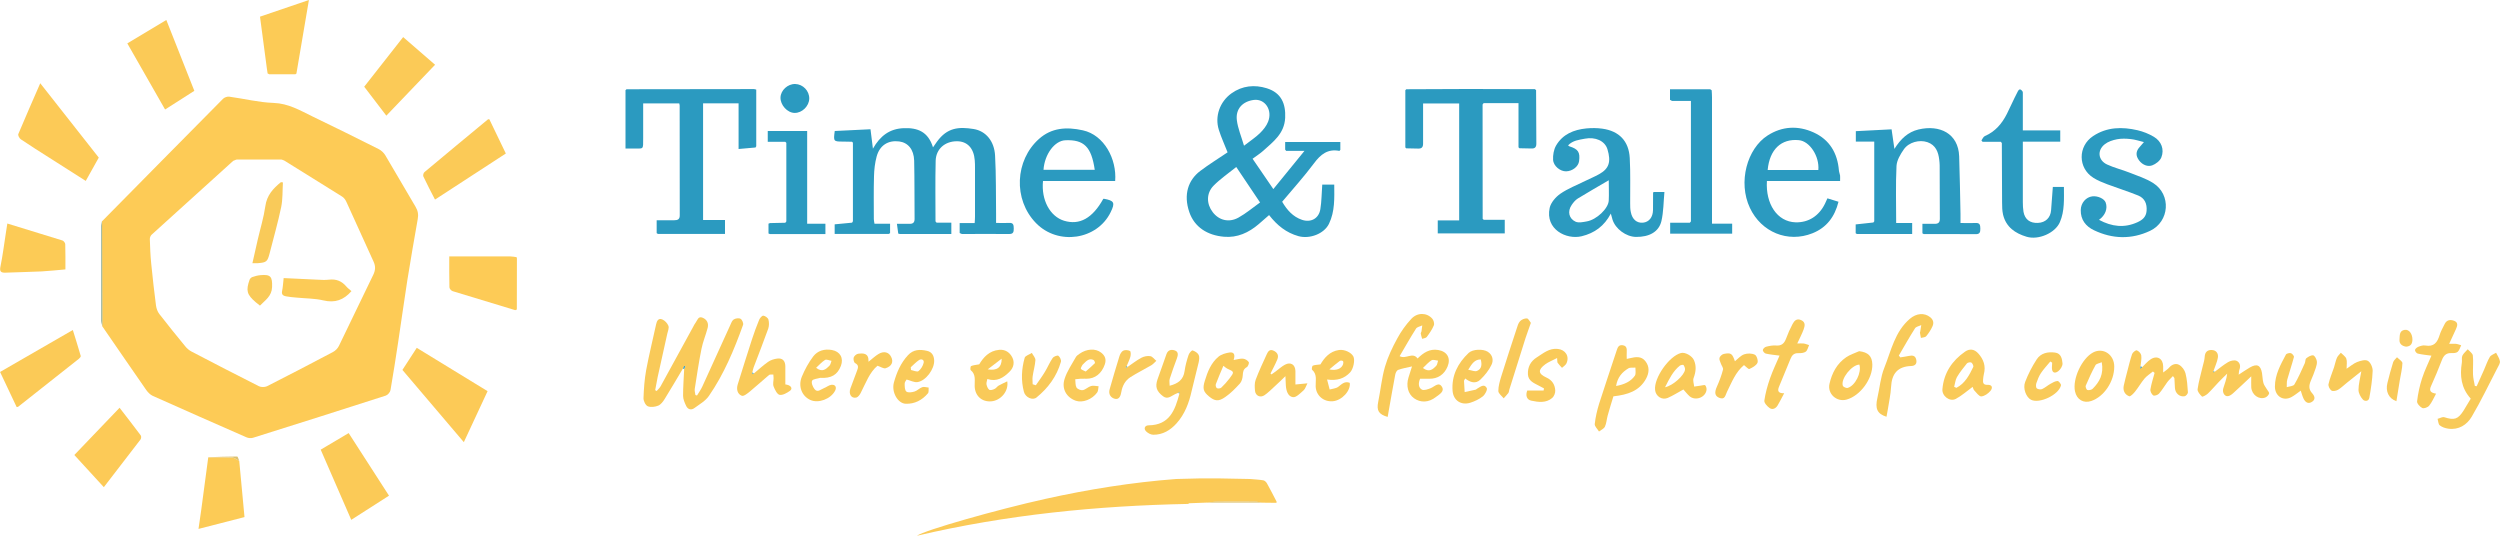 <?xml version="1.0" encoding="UTF-8"?>
<svg xmlns="http://www.w3.org/2000/svg" id="Layer_1" viewBox="0 0 300 64.28">
  <defs>
    <style>.cls-1{fill:#f8ca59;}.cls-2{fill:#f8c95a;}.cls-3{fill:#f9ca59;}.cls-4{fill:#fdcb56;}.cls-5{fill:#fcca57;}.cls-6{fill:#fccb56;}.cls-7{fill:#fbca57;}.cls-8{fill:#dcc170;}.cls-9{fill:#94b19c;}.cls-10{fill:#2b9ac0;}.cls-11{fill:#44a1c5;}</style>
  </defs>
  <path class="cls-4" d="m12.25,26.55c4.84-4.9,9.67-9.81,14.52-14.7.17-.17.51-.28.74-.25,1.78.24,3.54.69,5.32.75,1.78.06,3.18.9,4.66,1.62,2.66,1.28,5.31,2.59,7.95,3.92.32.16.62.45.8.75,1.22,2.04,2.4,4.12,3.62,6.16.29.48.37.94.27,1.48-.43,2.45-.86,4.89-1.25,7.35-.39,2.49-.73,4.99-1.11,7.49-.29,1.9-.58,3.8-.91,5.69-.04.25-.32.58-.56.66-5.3,1.71-10.62,3.39-15.93,5.06-.24.08-.57.05-.81-.06-3.75-1.64-7.5-3.3-11.24-4.97-.3-.14-.57-.42-.77-.7-1.77-2.54-3.52-5.1-5.28-7.65,0-.47,0-.95,0-1.42,0-3.73-.02-7.45-.03-11.18Zm15.76-7.27c-3.27,2.95-6.54,5.91-9.8,8.87-.14.12-.24.37-.23.55.03.99.07,1.99.17,2.97.16,1.67.36,3.33.57,4.99.05.35.18.74.4,1.02,1.02,1.32,2.07,2.61,3.13,3.9.2.25.47.47.76.62,2.68,1.4,5.37,2.79,8.07,4.15.26.13.7.12.96,0,2.65-1.34,5.29-2.72,7.92-4.11.29-.15.57-.44.71-.73,1.39-2.84,2.74-5.71,4.13-8.55.26-.54.28-1.02.03-1.56-1.09-2.38-2.16-4.77-3.25-7.15-.11-.25-.29-.51-.51-.65-2.32-1.46-4.65-2.89-6.97-4.34-.13-.04-.26-.12-.39-.12-1.75,0-3.5-.01-5.24,0-.15,0-.3.1-.44.15Z"></path>
  <path class="cls-10" d="m154.22,17.98v-.94h6.62c0,.34,0,.64,0,.94-.04.04-.07.09-.11.13-1.4-.28-2.26.42-3.06,1.5-1.18,1.58-2.51,3.05-3.81,4.6.58.99,1.29,1.8,2.38,2.17,1.07.36,2.02-.16,2.2-1.27.16-.95.15-1.93.23-2.96h1.44c.01,1.62.09,3.21-.63,4.7-.58,1.21-2.32,1.86-3.66,1.49-1.47-.41-2.57-1.3-3.53-2.53-.43.37-.84.73-1.24,1.08-1.2,1.03-2.57,1.66-4.17,1.52-1.99-.17-3.54-1.15-4.16-2.95-.73-2.12-.13-3.85,1.3-4.94,1.06-.8,2.2-1.5,3.29-2.24-.35-.9-.76-1.78-1.05-2.7-.51-1.62.12-3.38,1.52-4.38,1.3-.93,2.78-1.06,4.23-.61,1.76.55,2.29,1.87,2.21,3.56-.1,1.9-1.44,2.86-2.64,3.95-.37.33-.8.6-1.27.95.83,1.21,1.63,2.39,2.49,3.64,1.24-1.52,2.43-2.97,3.74-4.59h-2.21s-.06-.08-.09-.13Zm-3.01,6.32c-.98-1.47-1.89-2.81-2.86-4.26-.98.79-1.93,1.44-2.72,2.24-.89.91-.86,2.19-.11,3.17.75.99,1.95,1.3,3.1.66.9-.5,1.7-1.18,2.58-1.81Zm-1.92-6.82c.79-.61,1.4-1.01,1.9-1.5.4-.39.78-.86.98-1.37.56-1.4-.37-2.78-1.7-2.62-1.35.17-2.21,1.07-2.05,2.42.12.99.53,1.94.86,3.07Z"></path>
  <path class="cls-10" d="m115.16,27.97v-1.2h1.8c.02-.3.04-.53.04-.76,0-1.95,0-3.9,0-5.85,0-.31,0-.62-.03-.93-.11-1.45-.9-2.28-2.14-2.28-1.43,0-2.51.92-2.55,2.34-.06,2.42-.02,4.85-.02,7.28.04.05.08.1.13.15.57,0,1.14,0,1.77,0v1.36c-2.05,0-4.11,0-6.18,0-.06-.02-.13-.04-.19-.05-.05-.36-.1-.72-.16-1.17.56,0,1.03-.01,1.5,0,.41.01.62-.14.62-.58-.02-2.33,0-4.67-.05-7-.04-1.36-.74-2.17-1.81-2.31-1.31-.16-2.32.46-2.69,1.8-.21.77-.3,1.58-.32,2.38-.05,1.71-.02,3.43-.02,5.14,0,.16.04.32.08.56h1.87c0,.43,0,.78,0,1.13-.05.03-.11.06-.16.09-2.14,0-4.28,0-6.49,0v-1.15c.71-.07,1.4-.13,2.09-.2.03-.06.06-.11.1-.17,0-3.14,0-6.28,0-9.43-.04-.04-.07-.08-.11-.11-.36,0-.71-.02-1.07-.02-1.15,0-1.17-.02-1-1.27,1.41-.07,2.82-.14,4.29-.21.09.74.18,1.43.29,2.33.88-1.55,2.01-2.39,3.69-2.46,1.7-.07,2.94.44,3.52,2.3.21-.3.35-.5.49-.7,1.22-1.66,2.57-1.79,4.38-1.5,1.48.24,2.49,1.46,2.58,3.2.13,2.35.09,4.71.12,7.07,0,.3,0,.61,0,1,.57,0,1.07.03,1.56,0,.54-.04.55.28.56.67,0,.41-.04.67-.57.66-1.88-.02-3.76,0-5.65,0-.09-.04-.17-.08-.26-.11Z"></path>
  <path class="cls-10" d="m75.21,10.71c5.09,0,10.17-.01,15.26-.02.07,0,.14.03.28.06v6.8c-.03.05-.06.1-.09.15-.64.06-1.28.12-2.03.18v-5.48h-4.26v14h2.63v1.67c-2.68,0-5.36,0-8.05,0-.05-.03-.1-.06-.15-.09v-1.55c.74,0,1.42,0,2.11,0,.43,0,.67-.12.66-.61-.01-4.38,0-8.77-.01-13.15,0-.07-.03-.14-.05-.26h-4.33c0,1.39,0,2.77,0,4.14,0,1.51.08,1.25-1.24,1.27-.26,0-.52,0-.88,0v-7c.05-.04.1-.08.15-.13Z"></path>
  <path class="cls-10" d="m178.05,26.38h2.52v1.63h-8.04v-1.56h2.57v-14.03h-4.33c0,.74,0,1.5,0,2.25,0,.86,0,1.71,0,2.57,0,.42-.17.61-.6.59-.47-.02-.95-.02-1.43-.03-.03-.04-.07-.08-.1-.11,0-2.29,0-4.57,0-6.86.04-.04.07-.08.11-.12,2.48-.01,4.96-.03,7.43-.03,2.67,0,5.34.01,8.01.02.05.04.09.08.14.12,0,2.14.02,4.28.03,6.42,0,.43-.18.6-.6.58-.47-.02-.95-.02-1.43-.03-.04-.04-.07-.08-.11-.11v-5.3c-1.45,0-2.82,0-4.19,0-.04.05-.08.1-.12.16,0,4.57,0,9.15.01,13.72.04.03.07.07.11.1Z"></path>
  <path class="cls-7" d="m144.86,60.31c-.72.03-1.43.05-2.15.08-.05.03-.1.05-.14.08-10.93.22-21.77,1.29-32.54,3.82.88-.66,9.71-3.16,15.4-4.42,5.18-1.15,10.42-1.99,15.71-2.39.92-.02,1.84-.05,2.76-.07.83,0,1.67,0,2.5,0,1.2.02,2.41.05,3.61.07.53.05,1.07.07,1.6.16.16.03.34.21.43.37.4.72.77,1.45,1.15,2.18,0,.05,0,.1-.01.15-.58,0-1.16-.01-1.74-.02-.28-.04-.56-.12-.84-.12-1.5-.01-2.99-.02-4.49,0-.42,0-.84.08-1.26.12Z"></path>
  <path class="cls-10" d="m224.91,26.56v-9.57h-2.21v-1.25c1.43-.07,2.84-.14,4.29-.22.11.77.21,1.48.34,2.35.76-1.22,1.64-2.03,2.88-2.33,2.56-.61,4.79.48,4.89,3.21.08,2.3.11,4.61.16,6.91,0,.33,0,.66,0,1.1.65,0,1.23.03,1.82,0,.53-.03.55.28.56.68,0,.41-.05.67-.57.66-2.07-.02-4.14-.01-6.22-.01-.05-.03-.1-.06-.16-.09v-1.14c.5,0,.97,0,1.44,0,.43.01.66-.13.65-.61-.02-2.14,0-4.29-.02-6.43,0-.21-.03-.43-.05-.64-.11-.95-.42-1.77-1.42-2.12-.96-.33-2.23,0-2.83.86-.41.59-.84,1.31-.88,1.99-.11,2.25-.04,4.5-.04,6.85h1.92v1.32c-2.22,0-4.42,0-6.63,0-.05-.03-.1-.06-.15-.09v-1.06c.73-.08,1.42-.16,2.12-.23.04-.05.07-.09.11-.14Z"></path>
  <path class="cls-10" d="m193.3,25.63c-.79,1.5-1.95,2.34-3.5,2.72-1.84.44-4.39-.82-3.84-3.4.14-.64.72-1.31,1.28-1.7.91-.63,1.97-1.03,2.97-1.53.55-.27,1.13-.51,1.67-.81,1.22-.67,1.46-1.5,1.02-2.98-.31-1.05-1.48-1.52-2.7-1.29-.72.14-1.45.2-2.03.8.07.05.11.11.16.12,1.05.33,1.3.7,1.16,1.78-.08.64-.79,1.2-1.55,1.22-.7.02-1.53-.63-1.57-1.39-.03-.56.08-1.21.35-1.69.79-1.37,2.13-1.92,3.64-2.07.64-.06,1.29-.06,1.92.03,2.01.28,3.18,1.48,3.29,3.52.1,1.81.04,3.62.05,5.43,0,.36,0,.72.08,1.07.17.87.72,1.33,1.46,1.26.72-.07,1.19-.65,1.2-1.52.01-.69,0-1.38.01-2.07,0-.02.03-.04.07-.09h1.29c-.11,1.17-.1,2.36-.36,3.49-.31,1.3-1.47,1.92-3.06,1.9-1.18-.02-2.46-.96-2.81-2.08-.06-.2-.11-.4-.2-.72Zm-.23-4.01c-1.29.76-2.53,1.46-3.73,2.2-.29.18-.53.47-.73.76-.56.81-.32,1.66.45,2.02.37.17.91.05,1.35-.03,1.18-.2,2.6-1.55,2.64-2.51.04-.8,0-1.61,0-2.43Z"></path>
  <path class="cls-10" d="m133.81,21.72h-8.65c-.23,2.28.84,4.25,2.53,4.77,1.86.56,3.41-.3,4.7-2.62.02,0,.05-.02.07-.02,1.25.22,1.38.47.82,1.61-1.61,3.32-6.3,4.04-8.96,1.31-2.77-2.84-2.51-7.55.36-10.1,1.5-1.34,3.29-1.47,5.27-1.03,2.55.56,4.08,3.45,3.87,6.09Zm-8.59-1.34h6.15c-.4-2.76-1.29-3.64-3.52-3.55-1.29.05-2.5,1.67-2.63,3.55Z"></path>
  <path class="cls-10" d="m220.81,21.72h-8.78c-.17,2.72,1.21,4.89,3.44,4.96,1.56.04,2.81-.77,3.53-2.24.09-.19.17-.39.29-.64.43.14.85.27,1.33.41-.45,1.8-1.42,3.1-3.12,3.78-2.97,1.19-6.15-.14-7.51-3.04-1.46-3.1-.33-7.12,2.12-8.69,1.76-1.13,3.66-1.21,5.52-.37,1.92.87,2.87,2.48,3.04,4.57.02.21.11.41.14.61.02.18,0,.37,0,.64Zm-8.69-1.32h6.08c.15-1.65-1.04-3.46-2.33-3.58-2.12-.21-3.52,1.11-3.75,3.58Z"></path>
  <path class="cls-10" d="m251.88,26.38c1.54.83,3.05,1,4.61.29.57-.26,1.04-.61,1.1-1.36.07-.87-.23-1.53-1.01-1.85-1.21-.49-2.46-.88-3.69-1.34-.58-.22-1.16-.45-1.68-.78-1.87-1.17-1.88-3.79-.04-5.01,1.66-1.1,3.49-1.13,5.34-.7.68.16,1.36.43,1.96.79.9.54,1.27,1.51.89,2.47-.16.41-.67.8-1.11.96-.65.23-1.38-.2-1.72-.85-.26-.49-.15-.95.23-1.36.14-.15.28-.31.51-.59-.58-.14-1.07-.31-1.58-.36-.54-.06-1.11-.08-1.64.02-.52.1-1.08.28-1.48.6-.94.74-.8,1.93.28,2.43.86.4,1.8.62,2.68.97.97.38,1.99.71,2.86,1.26,2.18,1.39,1.96,4.62-.38,5.73-2.23,1.05-4.51.99-6.73-.07-.99-.47-1.61-1.26-1.59-2.42.01-.85.62-1.56,1.4-1.65.65-.07,1.42.28,1.59.74.26.72-.03,1.53-.8,2.08Z"></path>
  <path class="cls-3" d="m81.96,44.21c-.73,1.22-1.45,2.46-2.2,3.67-.2.32-.46.67-.78.8-.37.15-.9.22-1.25.07-.27-.12-.52-.64-.51-.97.04-1.13.12-2.27.32-3.37.34-1.84.8-3.65,1.19-5.48.09-.43.28-.79.74-.6.31.13.62.46.74.77.1.27-.07.64-.14.96-.38,1.73-.77,3.45-1.15,5.18-.11.52-.2,1.05-.3,1.58.06.03.12.07.18.1.16-.19.36-.36.48-.58,1.31-2.38,2.61-4.76,3.91-7.14.09-.17.17-.34.29-.49.21-.28.3-.8.82-.59.53.21.76.67.62,1.22-.22.85-.57,1.66-.74,2.51-.32,1.59-.56,3.2-.81,4.81-.04.24.05.49.08.74.06.02.12.04.19.06.21-.35.46-.69.63-1.06,1.12-2.44,2.23-4.89,3.34-7.34.12-.26.22-.58.43-.72.21-.14.61-.2.82-.09.19.1.38.54.31.73-1.07,2.98-2.29,5.91-4.1,8.53-.41.6-1.12,1-1.73,1.45-.39.29-.8.19-1.01-.27-.18-.38-.36-.8-.36-1.2,0-1.06.08-2.12.13-3.18.05-.12.1-.23.14-.35-.04-.02-.08-.04-.13-.05-.05.1-.1.2-.14.3Z"></path>
  <path class="cls-10" d="m240.11,17.02h-2.2l-.14-.17c.13-.18.23-.44.41-.52,1.25-.54,2.06-1.5,2.65-2.67.42-.83.78-1.68,1.21-2.5.13-.24.29-.73.67-.18,0,.05.02.11.03.16v4.51h4.49v1.35h-4.49c0,.34,0,.6,0,.85,0,2.14,0,4.29,0,6.43,0,.38.02.76.08,1.14.17.92.78,1.37,1.73,1.33.91-.04,1.51-.61,1.58-1.52.07-.92.14-1.83.21-2.8h1.33c0,1.44.1,2.87-.48,4.22-.56,1.32-2.58,2.19-4,1.76-1.37-.41-2.46-1.16-2.82-2.64-.11-.47-.12-.98-.12-1.47-.02-2.38-.02-4.76-.03-7.14-.04-.04-.07-.08-.11-.12Z"></path>
  <path class="cls-10" d="m200.4,11.97v-1.26h4.82c.06.04.12.08.18.12.02.28.04.57.04.85,0,4.76,0,9.51,0,14.27,0,.28,0,.55,0,.89h2.42v1.2h-7.44v-1.31c.81,0,1.58,0,2.36,0,.04-.05.09-.1.13-.16v-14.46c-.77,0-1.52,0-2.27,0-.08-.04-.16-.09-.24-.13Z"></path>
  <path class="cls-5" d="m11.86,18.9c-.53.94-1.03,1.85-1.57,2.81-1.48-.94-2.9-1.85-4.32-2.75-1.16-.74-2.33-1.47-3.48-2.25-.17-.12-.36-.48-.29-.63.83-1.99,1.71-3.97,2.63-6.09,2.39,3.03,4.7,5.97,7.02,8.92Z"></path>
  <path class="cls-5" d="m48.29,44.39c.59-.9,1.13-1.74,1.72-2.65,2.84,1.74,5.65,3.46,8.5,5.2-.95,2.03-1.87,4.01-2.85,6.12-2.49-2.92-4.91-5.78-7.37-8.67Z"></path>
  <path class="cls-7" d="m15.27,5.21c1.56-.94,3.08-1.85,4.69-2.81,1.13,2.86,2.23,5.65,3.36,8.5-1.16.74-2.3,1.47-3.51,2.24-1.51-2.65-3-5.26-4.53-7.93Z"></path>
  <path class="cls-4" d="m62.03,31.01c0,2.04,0,4.09-.01,6.13-.06.03-.12.05-.19.08-2.5-.76-5.01-1.51-7.51-2.28-.17-.05-.39-.3-.39-.46-.03-1.21-.02-2.42-.02-3.71h1.12c2.07,0,4.14,0,6.21,0,.26,0,.51.06.76.09,0,.02-.02.04-.01.05,0,.03.03.07.04.1Z"></path>
  <path class="cls-7" d="m38.48,53.96c1.13-.67,2.21-1.31,3.36-1.99,1.61,2.5,3.2,4.97,4.84,7.51-1.5.96-2.97,1.9-4.53,2.9-1.23-2.83-2.44-5.6-3.67-8.43Z"></path>
  <path class="cls-1" d="m167.96,42.74c.76.41,1.55-.55,2.15.28.69-.69,1.45-1.2,2.48-1.02,1.07.18,1.53.98,1.12,1.98-.4.97-1.18,1.49-2.22,1.47-.35,0-.71,0-1.08,0-.22.52-.22,1.05.21,1.3.25.14.75-.04,1.09-.18.45-.19.95-.79,1.33-.14.33.56-.34.91-.73,1.21-.86.68-1.85.71-2.63.15-.72-.52-.97-1.49-.66-2.49.13-.41.26-.81.42-1.33-.6.14-1.15.23-1.67.42-.16.06-.3.35-.34.56-.28,1.46-.53,2.93-.79,4.39-.04.23-.08.45-.12.69-1.09-.31-1.34-.77-1.14-1.78.29-1.41.42-2.87.82-4.25.34-1.17.88-2.3,1.47-3.38.45-.84,1.03-1.65,1.68-2.35.74-.8,1.87-.77,2.52-.03.17.19.28.59.19.81-.21.5-.53.96-.85,1.39-.1.13-.36.15-.55.22-.06-.21-.14-.42-.17-.63-.01-.08.07-.17.09-.27.04-.24.06-.48.09-.71-.26.13-.62.18-.75.39-.68,1.07-1.31,2.19-1.97,3.31Zm2.79,1.42c.76.57,1.19.15,1.58-.24.15-.15.16-.42.24-.64-.26-.03-.59-.16-.78-.05-.37.22-.65.57-1.04.93Z"></path>
  <path class="cls-7" d="m52.2,23.95c-.49-.96-.97-1.86-1.4-2.78-.06-.13.02-.43.14-.52,2.53-2.12,5.08-4.23,7.63-6.34.01-.01.05,0,.15,0,.64,1.33,1.29,2.69,1.98,4.11-2.83,1.84-5.63,3.67-8.5,5.53Z"></path>
  <path class="cls-7" d="m0,44.64c2.89-1.67,5.73-3.31,8.74-5.04.34,1.1.66,2.11.95,3.12.02.08-.12.25-.22.33-2.43,1.92-4.86,3.84-7.29,5.76-.03.02-.09.02-.18.04-.65-1.36-1.3-2.74-1.99-4.21Z"></path>
  <path class="cls-10" d="m94.23,17.02h-2.1v-1.3h4.73v11.13h2.19v1.24c-2.23,0-4.44,0-6.65,0-.06-.02-.12-.05-.18-.07,0-.39,0-.79,0-1.18.06-.02.12-.05.18-.07.61-.01,1.22-.02,1.84-.04.04-.05.08-.11.12-.16,0-3.14,0-6.29,0-9.43-.04-.04-.08-.08-.12-.12Z"></path>
  <path class="cls-5" d="m14.34,48.92c.88,1.14,1.73,2.23,2.55,3.33.08.1.06.38-.03.49-1.44,1.89-2.89,3.76-4.4,5.72-1.19-1.3-2.33-2.54-3.54-3.86,1.68-1.75,3.53-3.68,5.43-5.67Z"></path>
  <path class="cls-7" d="m43.7,10.41c1.57-1.99,3.1-3.95,4.68-5.96,1.28,1.11,2.52,2.18,3.83,3.32-1.95,2.04-3.88,4.05-5.85,6.11-.91-1.19-1.77-2.31-2.66-3.48Z"></path>
  <path class="cls-6" d="m32.14,8.84s-.04-.03-.03-.06c-.03-.17-.05-.35-.08-.52-.28-2.08-.55-4.16-.83-6.26,1.99-.68,3.88-1.32,5.87-2-.51,3.02-1.01,5.93-1.5,8.83-.04.03-.08.06-.12.08-1.05,0-2.09,0-3.14,0-.05-.03-.11-.06-.16-.08Z"></path>
  <path class="cls-6" d="m28.71,55.32c.21,2.22.41,4.45.63,6.73-1.8.46-3.58.92-5.52,1.42.12-.81.22-1.52.32-2.22.28-2.12.57-4.25.85-6.37.97,0,1.94-.02,2.91.04.28.02.55.27.82.41Z"></path>
  <path class="cls-6" d="m.87,26.82c2.27.69,4.45,1.36,6.63,2.04.14.05.32.28.33.43.03,1,.02,2,.02,3.04-.97.08-1.91.19-2.85.24-1.45.07-2.89.09-4.34.15-.58.02-.73-.16-.6-.76.27-1.32.43-2.65.64-3.98.05-.35.11-.7.18-1.16Z"></path>
  <path class="cls-1" d="m141.4,47.13c-.13.06-.26.11-.39.17-.46.21-.88.67-1.43.26-.8-.6-.98-1.15-.68-2.03.35-1.01.73-2.01,1.07-3.02.19-.55.62-.6,1.03-.45.45.17.36.59.22.97-.3.8-.59,1.6-.85,2.42-.08.24-.01.52-.01.84,1.01-.26,1.65-.73,1.79-1.76.09-.66.27-1.31.48-1.94.07-.22.38-.57.48-.54.28.09.61.29.73.54.12.24.06.61,0,.9-.26,1.14-.58,2.27-.84,3.42-.32,1.44-.82,2.79-1.82,3.9-.74.82-1.65,1.37-2.79,1.36-.29,0-.63-.19-.84-.39-.34-.32-.19-.73.27-.74,2.53-.02,3.19-1.83,3.71-3.8,0-.06.01-.11.02-.17-.05.02-.09.04-.14.06Z"></path>
  <path class="cls-3" d="m265.75,44.63c.53-.4,1.04-.83,1.61-1.17.28-.17.73-.28,1.01-.17.4.17.54.6.36,1.07-.06.14-.05.31-.09.6.5-.32.91-.61,1.34-.86.85-.49,1.29-.29,1.46.66.07.4.06.81.17,1.2.07.27.28.51.42.76.1.17.3.37.26.5-.05.19-.26.4-.45.48-.77.3-1.63-.32-1.69-1.22-.02-.37,0-.74,0-1.32-.82.77-1.5,1.42-2.19,2.04-.17.15-.39.31-.61.34-.4.06-.7-.45-.56-.93.18-.56.39-1.11.47-1.77-.34.33-.68.65-1,.99-.44.46-.86.96-1.32,1.4-.19.18-.64.42-.7.36-.25-.24-.57-.61-.53-.89.13-.94.41-1.85.62-2.77.09-.36.21-.73.23-1.1.03-.57.32-.85.85-.83.56.02.82.44.73.94-.09.53-.34,1.03-.51,1.55,0,.06-.01.11-.02.17.05-.02.09-.04.14-.06Z"></path>
  <path class="cls-3" d="m90.45,44.83c.57-.47,1.11-.98,1.71-1.4.31-.22.72-.35,1.1-.4.65-.09.97.28.98.92.01.71,0,1.41,0,2.18.03,0,.2.03.35.08.37.14.53.45.2.69-.36.26-.87.55-1.24.48-.3-.06-.57-.62-.72-1.01-.11-.29,0-.66,0-.99,0-.15-.02-.3-.03-.44-.18.02-.41-.03-.52.06-.76.64-1.49,1.32-2.26,1.95-.3.25-.78.64-1.01.54-.52-.2-.66-.78-.49-1.34.56-1.82,1.14-3.63,1.72-5.44.26-.79.54-1.57.86-2.34.09-.21.35-.51.5-.49.23.03.55.26.61.47.09.34.09.75-.02,1.08-.56,1.57-1.17,3.11-1.76,4.67-.07.18-.09.37-.14.55,0,.08,0,.15-.01.23.05-.02.11-.05.16-.07Z"></path>
  <path class="cls-3" d="m195.21,43.07c.18-.04.27-.06.36-.08.69-.16,1.38-.3,1.89.37.51.66.44,1.39.07,2.08-.81,1.49-2.22,1.93-3.92,2.12-.22.71-.47,1.51-.69,2.31-.12.44-.14.92-.33,1.33-.12.25-.46.39-.71.58-.18-.3-.54-.62-.51-.9.09-.82.28-1.63.52-2.42.68-2.15,1.42-4.28,2.12-6.43.12-.38.26-.67.72-.6.48.07.5.42.48.81-.02.26,0,.52,0,.83Zm-1.28,3.25c.96-.18,1.74-.51,2.25-1.23.16-.23.06-.65.07-.98-.28.03-.62-.04-.84.09-.75.45-1.31,1.07-1.48,2.12Z"></path>
  <path class="cls-1" d="m228.01,42.89c.35-.06.71-.1,1.06-.18.43-.09.77-.05.88.45.11.48-.13.74-.59.76-1.64.05-2.35.92-2.43,2.51-.05.93-.26,1.84-.4,2.76-.04.27-.1.54-.15.82-1.12-.35-1.39-.97-1.09-2.27.28-1.2.37-2.48.83-3.61.82-2.05,1.25-4.32,3.06-5.87.79-.68,1.75-.76,2.45-.19.38.31.45.69.27,1.08-.19.43-.46.84-.76,1.2-.12.14-.41.14-.63.2-.04-.21-.09-.42-.12-.63,0-.04.03-.09.04-.14.04-.25.08-.51.12-.77-.26.13-.62.18-.75.39-.68,1.07-1.3,2.17-1.94,3.27.05.06.11.13.16.19Z"></path>
  <path class="cls-3" d="m257.05,44.07c.34-.32.65-.71,1.04-.96.77-.5,1.48-.07,1.49.85,0,.19,0,.38,0,.74.3-.24.54-.38.7-.57.34-.4.81-.57,1.21-.35.35.19.67.63.77,1.02.19.74.24,1.52.29,2.29,0,.15-.23.43-.39.46-.62.11-1.14-.37-1.17-1.01-.01-.38-.03-.76-.06-1.14,0-.06-.07-.11-.18-.27-.24.26-.48.47-.67.72-.34.46-.62.96-1,1.39-.14.16-.56.3-.69.21-.2-.14-.38-.5-.34-.73.11-.67.33-1.32.5-1.97-.07-.06-.14-.11-.2-.17-.34.28-.73.52-1.01.85-.41.49-.73,1.06-1.13,1.56-.19.24-.56.62-.71.56-.53-.2-.77-.68-.65-1.27.12-.56.27-1.11.41-1.66.19-.71.35-1.43.59-2.13.07-.2.44-.49.56-.45.23.08.5.36.54.6.06.41-.04.84-.08,1.27-.03.11-.05.22-.08.33.08-.06.16-.13.24-.19Z"></path>
  <path class="cls-1" d="m296.48,47.83c-1.15-1.28-1.31-2.74-1.06-4.3.05-.28-.05-.6.06-.84.14-.3.43-.52.65-.78.21.25.58.48.61.75.08.75-.01,1.52.02,2.28.02.46.14.92.22,1.37.07.01.14.03.22.04.29-.65.59-1.31.88-1.96.23-.52.41-1.08.7-1.56.14-.23.5-.34.75-.5.16.34.41.66.46,1.02.04.24-.16.54-.29.79-1.02,1.96-1.97,3.96-3.09,5.86-.58.98-1.56,1.62-2.82,1.44-.36-.05-.75-.18-1.02-.4-.18-.14-.18-.52-.26-.78.28-.07.59-.27.82-.19,1.18.38,1.63.25,2.3-.8.29-.46.56-.94.86-1.43Z"></path>
  <path class="cls-1" d="m213.52,42.67c-.58-.08-1.11-.12-1.63-.24-.15-.03-.36-.29-.35-.42.01-.15.23-.36.39-.4.38-.1.79-.18,1.18-.15.67.06,1-.24,1.22-.83.22-.6.48-1.19.78-1.75.21-.4.51-.71,1.04-.46.54.25.43.7.29,1.1-.2.55-.48,1.07-.77,1.7.3,0,.54-.03.77,0,.22.03.43.13.65.19-.13.27-.19.63-.4.79-.22.16-.59.19-.89.18-.52-.02-.77.25-.94.68-.45,1.12-.92,2.23-1.38,3.35-.19.46-.14.8.62.78-.29.55-.52,1.01-.78,1.45-.22.37-.6.57-.96.33-.29-.2-.68-.63-.64-.9.13-.9.38-1.8.68-2.66.32-.93.76-1.83,1.15-2.75Z"></path>
  <path class="cls-3" d="m291.77,42.68c-.59-.08-1.13-.13-1.64-.25-.15-.03-.35-.3-.33-.43.02-.15.24-.32.41-.39.26-.1.56-.2.82-.15,1.04.19,1.45-.37,1.72-1.24.14-.47.4-.91.62-1.36.26-.51.72-.53,1.16-.35.48.2.35.61.19.97-.25.56-.51,1.11-.82,1.78.29,0,.56-.02.81,0,.21.02.42.11.63.17-.13.27-.21.6-.42.79-.17.15-.5.16-.75.15-.62-.03-.93.29-1.14.83-.41,1.06-.84,2.11-1.31,3.14-.25.55-.06.79.61.9-.29.53-.5,1.04-.83,1.44-.16.2-.63.38-.83.28-.28-.14-.65-.55-.62-.8.11-.93.31-1.87.6-2.76.3-.94.75-1.83,1.13-2.74Z"></path>
  <path class="cls-3" d="m236.71,46.43c-.71.52-1.32,1.07-2.02,1.44-.73.38-1.68-.36-1.6-1.18.17-1.94,1.15-3.4,2.71-4.49.57-.4,1.13-.3,1.59.21.65.72.93,1.54.67,2.5-.06.2-.06.42-.09.64-.04.38.03.65.52.63.63-.03.64.4.36.73-.27.32-.71.63-1.09.66-.26.02-.58-.44-.84-.71-.11-.11-.14-.29-.2-.42Zm-2.21-.01c.09.04.18.08.27.12,1.03-.53,1.54-1.51,2.02-2.5.06-.12-.09-.44-.22-.53-.12-.08-.45-.01-.54.1-.43.53-.86,1.07-1.2,1.65-.19.34-.22.77-.33,1.15Z"></path>
  <path class="cls-3" d="m202.02,46.73c-.66.36-1.25.74-1.89,1.02-.7.3-1.44-.2-1.52-.95-.16-1.44,1.69-4.08,3.11-4.44.5-.13,1.34.35,1.56.87.31.72.22,1.41-.05,2.14-.11.29.04.68.07,1.02.27-.04.54-.08.81-.12.18-.02.45-.11.52-.03.12.14.18.39.15.58-.14.89-1.34,1.32-2.03.73-.28-.25-.51-.56-.74-.81Zm-2.21-.26c.96-.2,2.3-1.43,2.39-2.1.03-.18-.07-.41-.18-.57-.04-.05-.33,0-.44.08-.81.65-1.25,1.55-1.77,2.58Z"></path>
  <path class="cls-3" d="m159.25,45.55c.12.49.22.84.31,1.19.35-.1.77-.12,1.04-.33.42-.32.77-.71,1.37-.47.14.94-.94,2.12-2.04,2.21-1.11.09-2.01-.7-2.05-1.78-.03-.68.22-1.43-.43-2-.07-.06,0-.45.08-.49.25-.1.55-.1.92-.15.47-.79,1.11-1.57,2.23-1.73.65-.09,1.46.28,1.72.77.23.44,0,1.5-.38,1.91-.7.75-1.56,1.03-2.77.86Zm.27-1.22c.85.18,1.47-.09,1.65-.62.04-.12.05-.31-.02-.38-.07-.07-.29-.08-.37-.02-.4.29-.78.62-1.26,1.02Z"></path>
  <path class="cls-3" d="m117.51,43.71c.5-.82,1.18-1.62,2.39-1.73.75-.07,1.28.33,1.57.9.29.56.2,1.2-.31,1.71-.74.74-1.54,1.26-2.68.89-.04.24-.14.46-.1.65.05.23.16.52.33.64.14.09.45,0,.64-.1.19-.08.31-.3.49-.4.32-.18.66-.33,1.03-.51.2,1.19-.79,2.31-1.92,2.4-1.14.09-1.96-.67-1.99-1.82-.02-.67.18-1.39-.47-1.92-.08-.06-.04-.45.04-.49.24-.11.53-.13.97-.21Zm2.69-.67c-.59.45-1.06.82-1.67,1.28,1.1.2,1.69-.24,1.67-1.28Z"></path>
  <path class="cls-2" d="m175.83,45.42c-.08.16-.15.22-.15.28.02.45.05.9.08,1.35.44-.1.88-.19,1.32-.29.06-.02.12-.08.18-.12.38-.21.83-.64,1.15-.08.11.2-.2.79-.48,1.01-.43.34-.97.59-1.5.76-1.1.34-2.03-.28-2.12-1.42-.14-1.84.63-3.33,1.93-4.56.49-.46,1.72-.5,2.29-.14.61.39.71,1.04.45,1.57-.31.66-.81,1.27-1.34,1.78-.56.54-1.22.33-1.82-.15Zm.36-1.05c.43.07.8.25,1.05.14.57-.24.61-.77.45-1.38-.73,0-1.06.51-1.5,1.23Z"></path>
  <path class="cls-3" d="m108.8,45.53c-.07.13-.24.31-.24.5,0,.33,0,.8.21.96.2.16.67.09.98-.01.33-.1.59-.41.92-.52.22-.08.51.03.77.05-.03.24.04.54-.09.69-.69.81-1.58,1.29-2.67,1.25-.95-.04-1.73-1.4-1.41-2.56.33-1.19.81-2.32,1.68-3.26.66-.72,1.46-.72,2.29-.53.59.13.84.58.86,1.16.04,1.02-.99,2.44-2,2.59-.4.06-.84-.19-1.31-.31Zm.49-1.46c0,.11.02.22.03.33.31.06.73.26.89.14.3-.23.54-.63.63-1.01.08-.36-.27-.51-.56-.32-.36.24-.66.57-.99.86Z"></path>
  <path class="cls-3" d="m130.08,45.45c-.14,0-.29,0-.43,0-.21.01-.41.04-.62.06.04.34,0,.72.15.99.11.19.52.36.75.32.35-.07.65-.4,1-.5.27-.08.6.02.9.03-.05.25-.03.56-.17.75-.61.84-1.76,1.27-2.56.99-1.1-.38-1.74-1.42-1.35-2.62.29-.93.88-1.76,1.36-2.63.09-.16.27-.27.42-.38.86-.61,1.92-.68,2.6-.15.48.37.66.82.44,1.44-.38,1.08-1.17,1.71-2.21,1.7-.1,0-.19,0-.29-.01,0,0,0,0,0,.01Zm.21-.87c.37-.33.75-.65,1.1-1,.04-.04-.07-.33-.16-.38-.55-.26-.88.14-1.22.47-.05.05-.11.1-.14.16-.07.14-.21.35-.16.43.08.13.29.17.59.33Z"></path>
  <path class="cls-3" d="m98.43,45.34c-.34.11-.87.13-.98.35-.12.24.08.73.29,1,.36.47.76.03,1.13-.11.3-.11.58-.36.88-.4.49-.07.69.29.45.73-.53.98-1.99,1.52-2.95,1.09-1.03-.46-1.51-1.65-1.02-2.82.35-.84.8-1.67,1.35-2.4.53-.7,1.35-.94,2.25-.78.99.18,1.43.97,1.08,1.9-.41,1.07-1.15,1.53-2.49,1.44Zm-.49-1.2c.74.58,1.18.16,1.59-.25.14-.14.17-.39.25-.59-.26-.04-.59-.21-.77-.11-.38.23-.69.59-1.07.94Z"></path>
  <path class="cls-1" d="m152.58,44.93c.19-.14.39-.28.58-.42.34-.25.66-.55,1.04-.75.68-.36,1.23-.01,1.25.76,0,.52,0,1.04,0,1.62.46-.04.89-.09,1.44-.14-.19.36-.26.67-.46.84-.39.34-.89.88-1.28.82-.61-.08-.81-.79-.85-1.41-.02-.3-.03-.61-.05-1.11-.49.47-.86.84-1.25,1.19-.4.37-.79.76-1.24,1.08-.5.36-1.1.1-1.16-.51-.04-.44-.07-.93.08-1.33.39-1.04.87-2.05,1.33-3.06.15-.33.35-.65.82-.43.48.22.64.59.45,1.05-.24.58-.54,1.13-.82,1.69.04.04.08.07.12.11Z"></path>
  <path class="cls-3" d="m253.71,44c0,1.78-1.22,3.6-2.76,4.12-.93.31-1.74-.16-1.95-1.16-.32-1.5.83-3.96,2.18-4.67,1.21-.63,2.53.26,2.53,1.7Zm-1.51-.53c-.29.13-.64.17-.74.35-.44.79-.81,1.62-1.17,2.46-.06.13.08.49.2.52.18.05.48-.01.62-.14.83-.82,1.36-1.76,1.1-3.19Z"></path>
  <path class="cls-3" d="m223.09,42.14c1.08.13,1.56.58,1.59,1.59.04,1.73-1.44,3.76-3.09,4.22-1.19.33-2.33-.7-2.05-1.9.29-1.28.89-2.42,2-3.18.47-.32,1.04-.49,1.56-.73Zm.05,1.61c-.92.01-2.28,1.71-2,2.54.05.14.42.31.58.26.91-.26,1.69-1.85,1.41-2.79Z"></path>
  <path class="cls-1" d="m276.1,46.87c-.41.29-.74.57-1.11.77-.99.55-1.99-.09-2-1.24,0-1.44.68-2.64,1.32-3.85.07-.13.42-.22.6-.17.16.05.4.34.36.47-.24.91-.55,1.8-.8,2.71-.08.28-.04.6-.06.9.31-.1.79-.11.92-.33.48-.81.85-1.68,1.24-2.53.09-.19.05-.49.18-.6.23-.19.57-.39.83-.36.18.03.39.42.44.69.05.26-.05.57-.13.83-.17.52-.37,1.03-.59,1.53-.23.54-.28,1.02.16,1.5.29.32.45.73-.02,1.03-.47.3-.81.04-1.02-.4-.14-.3-.22-.62-.33-.94Z"></path>
  <path class="cls-3" d="m148.05,43.2c.42-.07.78-.19,1.11-.16.25.02.55.2.69.41.07.11-.08.53-.24.61-.43.24-.45.57-.48.99-.02.33-.13.74-.34.97-.54.59-1.11,1.18-1.77,1.63-.8.56-1.25.49-1.94-.08-.69-.57-.79-.94-.5-1.88.33-1.09.75-2.14,1.63-2.88.35-.29.87-.44,1.33-.51.55-.08.7.27.5.88Zm-1.25.71c-.33.79-.64,1.48-.9,2.19-.05.14.02.42.13.48.12.07.41.04.52-.06.35-.33.68-.7.98-1.09.61-.81.6-.81-.27-1.2-.1-.04-.18-.13-.45-.33Z"></path>
  <path class="cls-1" d="m281.59,44.25c.43-.28.81-.62,1.25-.8.41-.16.99-.33,1.3-.15.33.19.59.79.58,1.2-.04,1.08-.21,2.16-.4,3.23-.08.47-.58.44-.78.21-.27-.3-.52-.76-.52-1.15,0-.67.19-1.34.34-2.24-.68.54-1.21.96-1.73,1.38-.35.28-.68.61-1.06.84-.22.13-.62.21-.79.1-.21-.14-.41-.54-.36-.77.15-.69.44-1.34.66-2.01.13-.38.19-.79.35-1.15.1-.23.31-.41.47-.61.23.24.56.44.66.72.11.33.03.73.03,1.21Z"></path>
  <path class="cls-3" d="m186.86,42.96c-.57.3-1.04.47-1.42.75-.91.67-.87,1.14.12,1.59.69.31,1.03.85,1.07,1.55.02.3-.14.71-.36.9-.74.64-1.67.51-2.52.33-.56-.12-.7-.64-.48-1.22h1.96c.02-.08.03-.17.05-.25-.21-.11-.41-.22-.62-.33-.58-.31-1.27-.56-1.31-1.36-.04-.87.31-1.56,1.07-2.04.78-.49,1.48-1.12,2.51-1.01.92.09,1.44.89,1.04,1.74-.1.21-.35.36-.53.53-.18-.2-.37-.39-.52-.6-.06-.08-.03-.22-.07-.58Z"></path>
  <path class="cls-1" d="m246.03,43.39c-.37.45-.78.88-1.11,1.37-.25.37-.41.8-.56,1.23-.06.19-.06.51.05.61.14.12.47.17.64.09.36-.16.67-.45,1.02-.64.26-.15.56-.32.84-.33.14,0,.44.38.41.52-.27,1.15-2.59,2.24-3.6,1.73-.57-.29-1.01-1.35-.7-2.14.36-.94.83-1.85,1.38-2.7.5-.77,1.35-.94,2.22-.82.72.1.83.76.88,1.29.03.31-.25.75-.52.95-.47.35-.78.11-.75-.49,0-.18.02-.36.03-.54-.07-.05-.15-.1-.22-.14Z"></path>
  <path class="cls-2" d="m124.3,46.23c.37-.53.76-1.06,1.09-1.61.33-.54.57-1.14.93-1.66.12-.18.57-.35.68-.27.19.13.37.52.31.73-.5,1.75-1.54,3.15-2.93,4.28-.46.38-1.33,0-1.51-.68-.36-1.36-.29-2.74.09-4.08.07-.26.57-.39.86-.59.15.29.44.58.43.86-.04.65-.24,1.29-.33,1.94-.05.31,0,.64,0,.96.13.04.26.08.38.12Z"></path>
  <path class="cls-2" d="m135.3,44.04c.55-.37,1.07-.79,1.65-1.1.31-.17.74-.26,1.09-.2.26.04.48.37.72.56-.2.18-.37.39-.6.53-.83.49-1.7.91-2.51,1.43-.62.4-.96,1.02-1.09,1.77-.07.42-.23.95-.76.83-.51-.12-.82-.56-.64-1.16.38-1.32.76-2.64,1.17-3.95.08-.26.25-.57.46-.67.22-.11.59-.08.81.04.11.06.11.48.04.71-.11.39-.3.75-.45,1.12-.04.06-.08.13-.12.2.07-.03.15-.06.22-.09Z"></path>
  <path class="cls-2" d="m183.71,38.73c-.24.69-.46,1.27-.65,1.85-.65,2.05-1.29,4.11-1.94,6.17-.04.14-.04.3-.12.41-.17.23-.37.43-.56.64-.23-.29-.64-.59-.64-.88,0-.57.17-1.16.34-1.72.6-1.93,1.23-3.85,1.86-5.76.1-.31.19-.67.41-.9.19-.2.55-.35.82-.33.18.01.33.36.48.54Z"></path>
  <path class="cls-2" d="m209.28,43.81c-1.02.85-1.47,2.06-2.04,3.21-.2.39-.23,1.02-.95.71-.53-.23-.57-.65-.25-1.36.29-.65.54-1.32.72-2.01.06-.21-.18-.49-.26-.74-.08-.22-.22-.49-.16-.68.06-.2.32-.43.52-.47.87-.17,1.01-.05,1.33.88.37-.3.7-.69,1.11-.83.39-.14.93-.13,1.29.05.22.11.42.74.3.98-.16.33-.6.56-.97.73-.1.05-.37-.26-.63-.46Z"></path>
  <path class="cls-1" d="m104.22,43.41c.49-.39.82-.7,1.2-.93.64-.39,1.24-.23,1.52.35.3.6.08,1.12-.67,1.36-.23.07-.56-.16-.97-.3-.95.78-1.41,2.08-2.02,3.27-.11.22-.32.5-.53.55-.6.13-.94-.43-.7-1.1.26-.72.54-1.42.8-2.14.13-.35.23-.66-.24-.9-.14-.07-.23-.47-.17-.66.06-.2.33-.43.53-.46.64-.08,1.3-.09,1.25.95Z"></path>
  <path class="cls-10" d="m97.11,11.84c-.02.9-.87,1.73-1.76,1.71-.87-.01-1.72-.95-1.69-1.86.03-.86.87-1.63,1.76-1.61.93.02,1.71.82,1.69,1.76Z"></path>
  <path class="cls-2" d="m287.56,48.14c-.92-.32-1.32-1.18-1.07-2.18.21-.84.43-1.68.69-2.5.07-.22.3-.39.46-.59.23.24.65.48.65.71-.02.7-.21,1.39-.32,2.09-.13.8-.26,1.61-.4,2.47Z"></path>
  <path class="cls-2" d="m288.73,41.6c-.47-.07-.84-.33-.79-.86.04-.45-.05-1.08.65-1.16.5-.06.89.47.9,1.14,0,.48-.16.84-.75.88Z"></path>
  <path class="cls-9" d="m12.25,26.55c0,3.73.02,7.45.03,11.18,0,.47,0,.95,0,1.42-.05-.23-.14-.45-.14-.68,0-3.77,0-7.54,0-11.31,0-.21.07-.41.1-.62Z"></path>
  <path class="cls-8" d="m144.86,60.31c.42-.04.84-.12,1.26-.12,1.49-.01,2.99-.01,4.49,0,.28,0,.56.08.84.12-2.2,0-4.39,0-6.59,0Z"></path>
  <path class="cls-8" d="m28.71,55.32c-.27-.14-.54-.39-.82-.41-.97-.06-1.94-.03-2.91-.04,1.16-.04,2.32-.09,3.48-.09.08,0,.17.35.25.53Z"></path>
  <path class="cls-9" d="m150.01,57.46c-1.2-.02-2.41-.05-3.61-.07,1.2.02,2.41.05,3.61.07Z"></path>
  <path class="cls-9" d="m143.9,57.39c-.92.02-1.84.05-2.76.07.92-.02,1.84-.05,2.76-.07Z"></path>
  <path class="cls-8" d="m32.03,8.26c.03.17.05.35.08.52-.03-.17-.05-.35-.08-.52Z"></path>
  <path class="cls-10" d="m200.4,11.97c.08.04.16.09.24.13-.08-.04-.16-.09-.24-.13Z"></path>
  <path class="cls-10" d="m115.16,27.97c.09.04.17.08.26.11-.09-.04-.17-.08-.26-.11Z"></path>
  <path class="cls-10" d="m94.36,26.57c-.04.05-.08.11-.12.16.04-.05.08-.11.12-.16Z"></path>
  <path class="cls-11" d="m142.57,60.46s.1-.05.14-.08c-.05.03-.1.05-.14.08Z"></path>
  <path class="cls-10" d="m102.24,17.03s.07.07.11.11c-.04-.04-.07-.07-.11-.11Z"></path>
  <path class="cls-10" d="m240.11,17.02s.07.08.11.12c-.04-.04-.07-.08-.11-.12Z"></path>
  <path class="cls-10" d="m90.66,17.71c.03-.05.06-.1.09-.15-.03.05-.06.1-.09.15Z"></path>
  <path class="cls-10" d="m168.65,17.7s.07.08.1.11c-.03-.04-.07-.08-.1-.11Z"></path>
  <path class="cls-10" d="m177.93,12.56c.04-.05.08-.1.12-.16-.04.05-.08.1-.12.16Z"></path>
  <path class="cls-10" d="m182.23,17.7s.07.08.11.11c-.04-.04-.07-.08-.11-.11Z"></path>
  <path class="cls-10" d="m154.22,17.98s.06.08.09.13c-.03-.04-.06-.08-.09-.13Z"></path>
  <path class="cls-10" d="m160.73,18.11s.07-.09.11-.13c-.04.04-.07.09-.11.13Z"></path>
  <path class="cls-8" d="m61.83,37.22c.06-.03.12-.05.19-.08-.06.03-.12.05-.19.08Z"></path>
  <path class="cls-8" d="m62.03,31.01s-.03-.06-.04-.1c0-.02,0-.03.01-.05,0,.05.02.1.03.15Z"></path>
  <path class="cls-10" d="m178.05,26.38s-.07-.07-.11-.1c.04.03.07.07.11.1Z"></path>
  <path class="cls-10" d="m230.69,27.99c.05.03.1.06.16.09-.05-.03-.1-.06-.16-.09Z"></path>
  <path class="cls-10" d="m222.69,27.99c.05.03.1.06.15.09-.05-.03-.1-.06-.15-.09Z"></path>
  <path class="cls-10" d="m242.74,11.14l-.03-.16s.04.07.05.11c0,.01-.01.04-.02.06Z"></path>
  <path class="cls-10" d="m107.8,28.03c.06.02.13.04.19.05-.06-.02-.13-.04-.19-.05Z"></path>
  <path class="cls-10" d="m106.65,28.08c.05-.03.11-.06.16-.09-.05.03-.11.06-.16.09Z"></path>
  <path class="cls-10" d="m92.22,28.02c.06.02.12.05.18.07-.06-.02-.12-.05-.18-.07Z"></path>
  <path class="cls-10" d="m205.4,10.83c-.06-.04-.12-.08-.18-.12.06.04.12.08.18.12Z"></path>
  <path class="cls-10" d="m184.33,10.84s-.09-.08-.14-.12c.05.04.09.08.14.12Z"></path>
  <path class="cls-10" d="m168.75,10.72s-.07.08-.11.12c.04-.04.07-.08.11-.12Z"></path>
  <path class="cls-10" d="m75.21,10.71c-.05.04-.1.08-.15.13.05-.04.1-.08.15-.13Z"></path>
  <path class="cls-10" d="m78.81,27.99c.05.03.1.06.15.09-.05-.03-.1-.06-.15-.09Z"></path>
  <path class="cls-8" d="m35.45,8.92s.08-.06.12-.08c-.04.03-.08.06-.12.08Z"></path>
  <path class="cls-10" d="m92.4,26.76c-.06.02-.12.05-.18.07.06-.02.12-.05.18-.07Z"></path>
  <path class="cls-8" d="m32.14,8.84c.05.03.11.06.16.08-.05-.03-.11-.06-.16-.08Z"></path>
  <path class="cls-10" d="m224.91,26.56s-.07.09-.11.14c.04-.05.07-.09.11-.14Z"></path>
  <path class="cls-10" d="m202.92,26.57c-.04.05-.09.1-.13.16.04-.05.09-.1.13-.16Z"></path>
  <path class="cls-10" d="m112.4,26.72c-.04-.05-.08-.1-.13-.15.04.05.08.1.13.15Z"></path>
  <path class="cls-10" d="m102.35,26.56c-.03.06-.06.11-.1.17.03-.06.06-.11.1-.17Z"></path>
  <path class="cls-11" d="m153.19,60.33s0-.1.01-.15c0,.05,0,.1-.01.15Z"></path>
  <path class="cls-10" d="m94.23,17.02s.08.08.12.12c-.04-.04-.08-.08-.12-.12Z"></path>
  <path class="cls-10" d="m81.96,44.21l.14-.3s.08.04.13.05c-.05.12-.1.23-.14.35-.04-.04-.08-.07-.13-.11Z"></path>
  <path class="cls-10" d="m141.4,47.13s.09-.04.14-.06c0,.06-.01.11-.02.17-.04-.03-.08-.07-.12-.1Z"></path>
  <path class="cls-10" d="m265.75,44.63s-.09.04-.14.06c0-.06.01-.11.02-.17.04.04.08.07.12.11Z"></path>
  <path class="cls-10" d="m90.45,44.83c-.05.02-.11.05-.16.07,0-.08,0-.15.01-.23.05.05.1.11.15.16Z"></path>
  <path class="cls-10" d="m257.05,44.07c-.08.06-.16.13-.24.19.03-.11.05-.22.08-.33.05.05.11.09.16.14Z"></path>
  <path class="cls-10" d="m135.3,44.04c-.07.03-.15.06-.22.09.04-.07.08-.13.12-.2.03.04.07.07.1.11Z"></path>
  <path class="cls-6" d="m42.18,34.93c-.93,1.07-1.98,1.45-3.37,1.12-1.05-.25-2.16-.23-3.24-.34-.42-.04-.84-.07-1.25-.15-.32-.06-.56-.2-.47-.63.1-.47.12-.96.19-1.56,1.39.06,2.7.13,4.02.19.47.02.96.06,1.42,0,.85-.1,1.52.16,2.07.81.18.21.41.38.62.56Z"></path>
  <path class="cls-3" d="m33.95,21.89c-.06.99-.01,2.01-.21,2.97-.39,1.86-.91,3.68-1.38,5.52-.26,1.02-.38,1.12-1.41,1.2-.19.01-.37,0-.66,0,.22-.96.42-1.9.64-2.83.31-1.34.72-2.66.91-4.01.18-1.3.93-2.12,1.87-2.88.08.01.17.02.25.03Z"></path>
  <path class="cls-3" d="m31.19,36.67c-.2-.17-.35-.28-.5-.4-1.07-.92-1.2-1.39-.74-2.7.05-.13.19-.27.32-.32.31-.11.64-.2.97-.23,1.26-.12,1.45.19,1.41,1.43-.04,1.09-.8,1.55-1.46,2.23Z"></path>
</svg>
